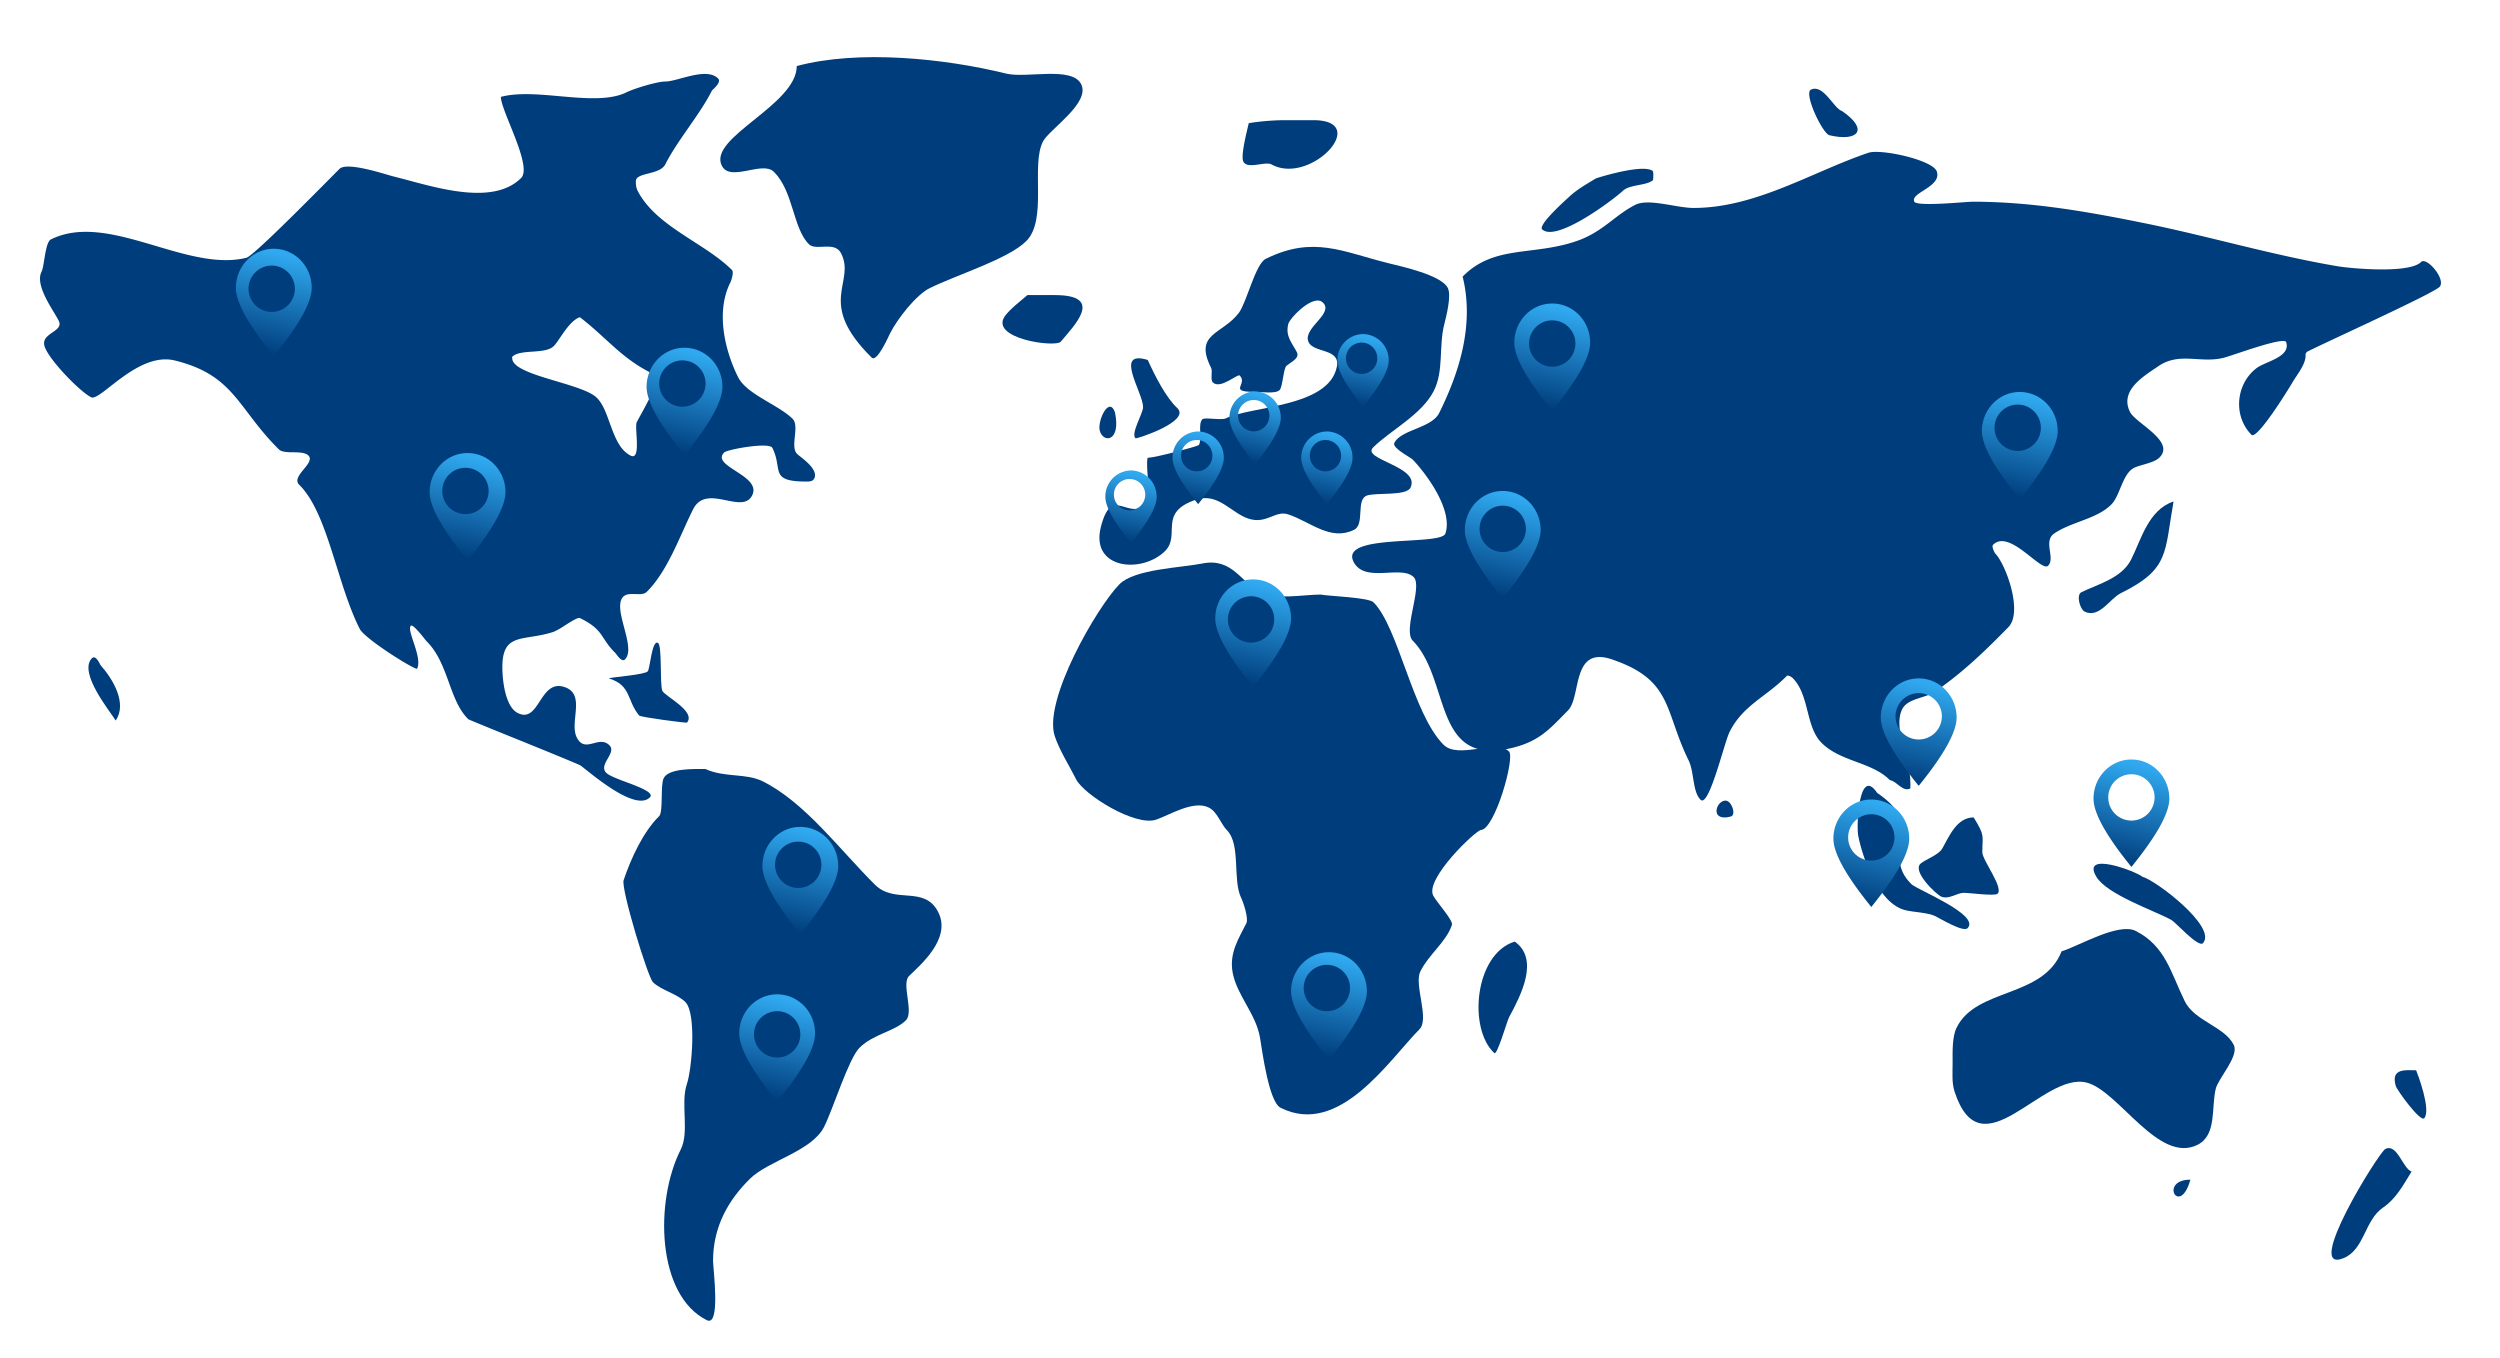 <svg id="Ebene_1" data-name="Ebene 1" xmlns="http://www.w3.org/2000/svg" xmlns:xlink="http://www.w3.org/1999/xlink" viewBox="0 0 1187 645"><defs><style>.cls-1{filter:url(#filter-1);}.cls-2{fill:#003d7c;}.cls-10,.cls-11,.cls-12,.cls-13,.cls-14,.cls-15,.cls-16,.cls-17,.cls-18,.cls-19,.cls-2,.cls-20,.cls-3,.cls-4,.cls-5,.cls-6,.cls-7,.cls-8,.cls-9{fill-rule:evenodd;}.cls-3{fill:url(#Unbenannter_Verlauf);}.cls-4{fill:url(#Unbenannter_Verlauf-2);}.cls-5{fill:url(#Unbenannter_Verlauf-3);}.cls-6{fill:url(#Unbenannter_Verlauf-4);}.cls-7{fill:url(#Unbenannter_Verlauf-5);}.cls-8{fill:url(#Unbenannter_Verlauf_2);}.cls-9{fill:url(#Unbenannter_Verlauf_2-2);}.cls-10{fill:url(#Unbenannter_Verlauf_2-3);}.cls-11{fill:url(#Unbenannter_Verlauf_2-4);}.cls-12{fill:url(#Unbenannter_Verlauf_3);}.cls-13{fill:url(#Unbenannter_Verlauf_4);}.cls-14{fill:url(#Unbenannter_Verlauf_5);}.cls-15{fill:url(#Unbenannter_Verlauf_6);}.cls-16{fill:url(#Unbenannter_Verlauf_7);}.cls-17{fill:url(#Unbenannter_Verlauf_8);}.cls-18{fill:url(#Unbenannter_Verlauf_9);}.cls-19{fill:url(#Unbenannter_Verlauf_10);}.cls-20{fill:url(#Unbenannter_Verlauf_11);}</style><filter id="filter-1" x="-3.2%" y="-6.1%" width="106.4%" height="112.2%" name="filter-1"><feOffset result="shadowOffsetOuter1" dy="2" in="SourceAlpha"/><feGaussianBlur result="shadowBlurOuter1" stdDeviation="8.5" in="shadowOffsetOuter1"/><feColorMatrix result="shadowMatrixOuter1" values="0 0 0 0 0 0 0 0 0 0 0 0 0 0 0 0 0 0 0.32 0" in="shadowBlurOuter1"/><feMerge><feMergeNode in="shadowMatrixOuter1"/><feMergeNode in="SourceGraphic"/></feMerge></filter><linearGradient id="Unbenannter_Verlauf" x1="280.73" y1="806.61" x2="280.62" y2="805.97" gradientTransform="matrix(36, 0, 0, -51, -9509, 41324.11)" gradientUnits="userSpaceOnUse"><stop offset="0" stop-color="#30a9f0"/><stop offset="1" stop-color="#003d7c"/></linearGradient><linearGradient id="Unbenannter_Verlauf-2" x1="279.09" y1="805.87" x2="278.99" y2="805.23" xlink:href="#Unbenannter_Verlauf"/><linearGradient id="Unbenannter_Verlauf-3" x1="279.98" y1="806.24" x2="279.87" y2="805.59" xlink:href="#Unbenannter_Verlauf"/><linearGradient id="Unbenannter_Verlauf-4" x1="281.67" y1="806.24" x2="281.57" y2="805.59" xlink:href="#Unbenannter_Verlauf"/><linearGradient id="Unbenannter_Verlauf-5" x1="282.15" y1="807.14" x2="282.05" y2="806.5" xlink:href="#Unbenannter_Verlauf"/><linearGradient id="Unbenannter_Verlauf_2" x1="288.71" y1="803.45" x2="288.55" y2="802.51" gradientTransform="matrix(36, 0, 0, -51, -9678, 41211.11)" xlink:href="#Unbenannter_Verlauf"/><linearGradient id="Unbenannter_Verlauf_2-2" x1="297" y1="800.95" x2="296.84" y2="800.01" gradientTransform="matrix(36, 0, 0, -51, -9678, 41211.11)" xlink:href="#Unbenannter_Verlauf"/><linearGradient id="Unbenannter_Verlauf_2-3" x1="294.19" y1="801.71" x2="294.04" y2="800.76" gradientTransform="matrix(36, 0, 0, -51, -9678, 41211.11)" xlink:href="#Unbenannter_Verlauf"/><linearGradient id="Unbenannter_Verlauf_2-4" x1="293.57" y1="800.58" x2="293.41" y2="799.63" gradientTransform="matrix(36, 0, 0, -51, -9678, 41211.11)" xlink:href="#Unbenannter_Verlauf"/><linearGradient id="Unbenannter_Verlauf_3" x1="280.72" y1="807" x2="280.57" y2="806.06" gradientTransform="matrix(36, 0, 0, -51, -9779, 41324.11)" xlink:href="#Unbenannter_Verlauf"/><linearGradient id="Unbenannter_Verlauf_4" x1="281.22" y1="807" x2="281.07" y2="806.06" gradientTransform="matrix(36, 0, 0, -51, -9900, 41374.11)" xlink:href="#Unbenannter_Verlauf"/><linearGradient id="Unbenannter_Verlauf_5" x1="281.55" y1="807.37" x2="281.4" y2="806.42" gradientTransform="matrix(36, 0, 0, -51, -9754, 41570.11)" xlink:href="#Unbenannter_Verlauf"/><linearGradient id="Unbenannter_Verlauf_6" x1="280.72" y1="807" x2="280.57" y2="806.06" gradientTransform="matrix(36, 0, 0, -51, -9735, 41631.11)" xlink:href="#Unbenannter_Verlauf"/><linearGradient id="Unbenannter_Verlauf_7" x1="280.72" y1="807" x2="280.57" y2="806.06" gradientTransform="matrix(36, 0, 0, -51, -9473, 41611.11)" xlink:href="#Unbenannter_Verlauf"/><linearGradient id="Unbenannter_Verlauf_8" x1="280.72" y1="807" x2="280.57" y2="806.06" gradientTransform="matrix(36, 0, 0, -51, -9145, 41345.11)" xlink:href="#Unbenannter_Verlauf"/><linearGradient id="Unbenannter_Verlauf_9" x1="280.72" y1="807" x2="280.57" y2="806.06" gradientTransform="matrix(36, 0, 0, -51, -9974, 41277.11)" xlink:href="#Unbenannter_Verlauf"/><linearGradient id="Unbenannter_Verlauf_10" x1="280.72" y1="807" x2="280.57" y2="806.06" gradientTransform="matrix(36, 0, 0, -51, -9367, 41303.11)" xlink:href="#Unbenannter_Verlauf"/><linearGradient id="Unbenannter_Verlauf_11" x1="280.72" y1="807" x2="280.57" y2="806.06" gradientTransform="matrix(36, 0, 0, -51, -9509, 41434.11)" xlink:href="#Unbenannter_Verlauf"/></defs><g id="enfit-laendervertretungen"><g id="Map" class="cls-1"><path id="Path" class="cls-2" d="M598.71,279.48c-9.51-4.81-13.48-16.84-27.92-13.92-9.8,2-32.08,2.57-39.26,9.83-10.67,10.8-36.31,55.18-30.75,72.07,2.27,6.88,7.22,14.61,10.12,20.47,3.66,7.42,28.14,22.59,38,19.25,6.44-2.18,17.77-9.44,25.08-5.73,4,2,5.71,7.82,8.5,10.64,6.85,6.93,2.58,23.65,6.88,32.35,1,2,3.53,9.64,2.43,11.88-3.49,7.07-8.37,14.15-6.47,23.75,2.12,10.73,11.09,19.43,12.94,30.71,1.05,6.32,4.22,30.38,9.72,33.17,27.89,14.11,51.58-22.72,66-37.27,4.85-4.9-2.7-21.14.4-27.43,4-8.15,12.31-14,15-22.11.71-2.15-7.42-10.94-8.9-13.93-4-8,20.38-31.12,22.66-31.12,6.66-.41,16.26-34.32,13.36-37.26-6-6.11-24.08,3.89-31.16-3.28-14.68-14.85-21.24-55.47-33.18-67.56-2.34-2.37-21.3-2.92-25.09-3.69C619.56,280.3,605.35,282.84,598.71,279.48Z"/><path id="Path-2" data-name="Path" class="cls-2" d="M719.07,445.11C700.2,451,696.92,486.36,709.5,498c1.36,1.27,6-15.13,7-17,5.43-10.09,14.71-27.53,2.61-36Z"/><path id="Path-3" data-name="Path" class="cls-2" d="M592.9,56.54c-.73,3.25-3.9,15.2-2.59,18.09,1.79,4,10.43-.19,13.38,1.43,18.47,10.19,47.64-21,19.85-21H611a110.62,110.62,0,0,0-18.13,1.43Z"/><path id="Path-4" data-name="Path" class="cls-2" d="M757.87,82.63c-4.5,2.75-8.92,5.23-12.35,8.38-2.42,2.21-15.49,13.89-13.27,15.93,6.72,6.15,33.16-13.62,38.43-18.44,3.27-3,11.18-2.28,14.18-5a15.47,15.47,0,0,0,0-4.19c-4.05-3.72-24.64,2.56-27,3.35Z"/><path id="Path-5" data-name="Path" class="cls-2" d="M487.82,138.11h13c23.93,0,9.1,14.55,2.85,22.1-2.5,3-35.33-1.58-26.05-12.77,2.65-3.2,5.42-5.28,10.17-9.33Z"/><path id="Path-6" data-name="Path" class="cls-2" d="M545,168.93c-16.46-5.14-2.26,15.38-2.26,22.38,0,2.95-6,12.57-3.6,14.79.44.41,26.49-8.11,19.82-14.36-5.37-5-10.61-15.33-14-22.81Z"/><path id="Path-7" data-name="Path" class="cls-2" d="M529.38,193.76c-2.78-7.93-8.44,4-7.21,8.74,1.6,6,10.18,5.37,7.21-8.74Z"/><path id="Path-8" data-name="Path" class="cls-2" d="M544.91,215.25c-1.22,4.83,2.12,19.08-.82,22-8.47,8.37-16.23-9.5-21.41,11-5.07,20,19.45,22.31,30.47,11.4,7.68-7.59-3.71-18.32,14.82-24.43,10.39-3.42,16.56,6.28,24.7,9,8.74,2.88,12.78-4.06,18.94-2,10.52,3.46,20.1,12.86,31.29,7.33,5.29-2.62.67-14.48,6.17-16.29,4.42-1.46,18.58.3,20.59-3.67,5.09-10.06-23.48-13.43-17.7-19.14,8-8,23.08-15.52,28.81-26.87,4.85-9.59,2.26-21.14,5-31.76.9-3.58,3.46-13.5,1.64-17.11-3.08-6.09-21.61-10.12-28.41-11.8-21.41-5.3-35.42-13.23-58.05-2-4.89,2.42-9.07,20.79-12.76,25.65-7.85,10.36-21.51,9.58-13.17,26.06.84,1.67-.46,5.66.82,6.93,3.56,3.52,11.77-4.24,12.76-3.26,4.09,4.05-5.63,7.74,6.59,7.74,3.57,0,10.4,1.11,12.35-.82,1.35-1.33,1.74-8.73,2.88-11,.77-1.53,7-3.68,5.36-6.93-2.23-4.4-5.6-7.57-4.12-13.43.74-2.92,12-14.6,16.47-10.18,5.28,5.22-9.19,11.82-7,18.32,2,5.93,15.44,3,13.58,12.22-3.9,19.28-40.68,18.49-52.69,24.43-2.12,1-10.09-.61-11.12.41-2.28,2.25,0,9-1.65,12.21-.3.6-20.13,5.9-24.29,6.11Z"/><path id="Path-9" data-name="Path" class="cls-2" d="M683.37,194c-3.62,7.37-18.18,7.89-21.34,14.33-1.16,2.35,7.6,6.74,8.73,7.9,5.22,5.32,19.37,23.33,15.52,35.08-2,6-50.29-.18-43.65,13.33,5.16,10.51,22.74,1.43,28.62,7.41,4.3,4.38-5.28,25.26-.49,30.14,17.82,18.14,9.58,58.61,45.12,51.38,14.51-3,19.45-8.95,28.62-18.28,6.42-6.54,1.5-30.78,20.86-24.21,28.92,9.82,24.74,24.22,36.38,47.92,2.73,5.56,1.79,14.89,5.72,18.74s11.2-27,13.68-32.08c6.24-12.71,17.48-16.81,27.17-26.67.67-.69,2.53.6,2.91,1,8,8.17,6,22.92,13.58,30.63,9,9.14,24,9.09,32.5,17.79,3.25.49,6.15,5.76,9.7,3.95a20,20,0,0,0,0-3.46c0-9.79-8.29-25.09-3.88-34.09,2.62-5.32,10.71-5.13,15.53-8.39,13.57-9.22,24.67-20.19,34.92-30.63,7.06-7.19-1.17-29.85-6.3-35.08-.18-.18-1.76-3.15-1-4,7.75-7.89,22.92,13.21,26.19,9.88,3.51-3.57-2.5-11.64,2.91-15.31,8.28-5.63,20.26-6.8,27.17-13.84,4-4,5.27-14.54,10.67-17.29,3-1.51,9.52-2.29,12.13-4.94C1033,207.5,1014,199,1011.3,193.55c-5-10.2,6.46-16.9,13.58-21.74,10-6.81,20-1.14,31-3.95,4-1,28.65-10.27,29.59-7.41,2.32,7.1-9.89,9.15-14.07,12.35-9.78,7.47-11.27,22.6-2.42,31.61,2.63,2.69,17.84-22,19.4-24.7,2.33-4,6.31-8.6,6.31-12.84a1.89,1.89,0,0,1,1-2c8.89-4.52,59.38-27.37,62.57-30.63,3.37-3.43-6.1-14.53-8.73-11.85-5.45,5.55-32.64,3.19-39.78,2-30.66-5.2-60.17-14-90.71-20.25-27.51-5.6-54.26-10.37-82.47-10.37-2.83,0-26.45,2.43-27.65,0-2.1-4.3,13.09-7,10.68-14.33-1.8-5.49-26.6-10.9-32.51-8.89-26.61,9-53.41,26.18-83,26.18-8.09,0-21.37-4.68-27.65-1.48-10,5.07-15.46,13-28.13,17.29-20.8,7.06-39,1.67-53.85,16.79C700.38,153.17,692,176.54,683.37,194Z"/><path id="Path-10" data-name="Path" class="cls-2" d="M874.58,50.72c-4-1.27-8.8-13-14.76-10.16-3.58,1.71,5.51,20.87,8.77,21.65,13.36,3.2,19.13-2.5,6-11.49Z"/><path id="Path-11" data-name="Path" class="cls-2" d="M1032,236.11c-12,3.94-15.42,18.26-20.15,27.58-4.54,8.94-15.88,11.69-23.59,15.49-2.66,1.31-.59,8.17,1.47,9.19,7,3.45,12-6.17,17.2-8.71,23.26-11.45,20.71-19.21,25.07-43.55Z"/><path id="Path-12" data-name="Path" class="cls-2" d="M891.31,374.51c-8.77-13.15-10,15.71-9,20.46,2.12,10.59,9.57,32,22.36,35.19,4.06,1,10.72,1.08,14.28,2.86,2.31,1.15,13.2,7.73,15.23,5.7,6.32-6.31-24-18.31-26.65-20.92-15.44-15.44,9.31-25.77-16.18-43.29Z"/><path id="Path-13" data-name="Path" class="cls-2" d="M937.1,386.11c-8.11,0-11.7,9.18-14.91,14.77-1.8,3.13-8,5.16-10.28,7.15-4.2,3.65,7.4,14.64,9.76,15.66,3.6,1.57,7.5-1.79,10.8-1.79,2.64,0,14.52,1.68,15.94.45,3.13-2.73-7.2-15.94-7.2-19.68,0-8.35,1.4-7.56-4.11-16.56Z"/><path id="Path-14" data-name="Path" class="cls-2" d="M1017.42,414.4c-3.47-2.86-29.67-12.6-22,0,5,8.3,27.81,16.13,35.55,20.39,2,1.1,12.88,13.37,15,11,6.89-7.58-22.42-29.82-28.54-31.41Z"/><path id="Path-15" data-name="Path" class="cls-2" d="M978.85,449.68C970.07,472,938.32,466.91,929,485.93c-2.19,4.45-1.9,11.77-1.9,16.91,0,4.59-.45,9.27.95,13.53,12.74,38.91,41.69-9.69,62.71-4.35,15.23,3.88,34.19,38.91,52.73,29.49,9.13-4.65,6.36-17.66,8.55-26.59,1.24-5,11.17-15.45,8.55-20.78-4.3-8.74-18.61-11.28-23.28-20.78-6.61-13.45-9.06-26.11-23.27-33.35-8.22-4.17-27.4,7.35-35.16,9.67Z"/><path id="Path-16" data-name="Path" class="cls-2" d="M1040,558.11c-15.14,0-5.06,18,0,0Z"/><path id="Path-17" data-name="Path" class="cls-2" d="M1145,554.24c-4.2-1.44-6.82-13.59-12.48-10.68-3,1.52-39.34,59.83-19.76,51.79,9.92-4.07,9.9-18,18.72-24,6.07-4.16,9.43-10.37,13.52-17.08Z"/><path id="Path-18" data-name="Path" class="cls-2" d="M1147.18,506.16c-4.91,0-12.12-1.16-9.69,7.4.56,2,11.76,17.47,13.56,15.35,3.36-3.94-3.23-21.24-3.87-22.75Z"/><path id="Path-19" data-name="Path" class="cls-2" d="M334.9,363.12c-5.58,0-17.37-.39-19.77,4.34-1.7,3.36-.1,16-2.19,18.07-7.71,7.62-13.42,20.25-16.84,30.37-1.36,4,11.49,46.05,13.91,48.44,3.87,3.81,11.33,5.4,15.37,9.4,5.39,5.32,3.17,31.82.74,39-3.12,9.22,1.35,22.62-2.93,31.09-12.38,24.45-11.47,69.16,12.44,81,6.66,3.29,2.93-24.5,2.93-28.2,0-16.52,7.55-29.14,17.57-39,8.58-8.47,29.27-13,35.14-24.58,4.22-8.33,11.68-32.5,16.84-37.59,6.7-6.62,16.46-7.59,22-13,3.93-3.89-2.21-17.34,1.46-21,5-5,20.36-17.63,13.91-30.36-6.55-12.94-20.5-3.62-30-13-16.51-16.31-33.24-39.19-53.44-49.17-7.95-3.92-17.83-1.63-27.09-5.78Z"/><path id="Path-20" data-name="Path" class="cls-2" d="M378.3,29.34c0,18.57-42.34,34-35.57,47.35,4,7.93,19.23-2.53,24.69,2.87,9.37,9.26,9,26.87,16.69,34.43,3.33,3.29,12.18-1.75,15.25,4.3,7.1,14-12.09,23.21,14.51,49.5,2.52,2.49,8.08-10.23,8.72-11.48,3.54-7,12.37-18.31,18.87-21.52,12.82-6.33,37.15-13.75,45.73-22.24,10.29-10.16,2.18-35.87,8-47.34,2.91-5.75,22.69-18.27,18.14-27.26-4.37-8.64-26-2.65-35.57-5-29.32-7.24-70.25-11.45-99.45-3.59Z"/><path id="Path-21" data-name="Path" class="cls-2" d="M315.9,36.7c5.91,0,19.44-7,25.05-1.45,1.87,1.84-2.71,5.35-2.95,5.82C332.17,52.6,321.73,64.49,315.9,76c-2.61,5.17-14,3.78-14,8a10.35,10.35,0,0,0,.73,4.36c4.9,9.67,14.32,16.27,24,22.56l1.21.79c7.08,4.58,14.2,9,19.71,14.5,1,1-.35,5.06-.73,5.82-7.54,14.89-1.87,34.15,3.68,45.12,4.08,8.07,19,13,25.78,19.65,3.57,3.52-1.32,13.25,2.21,16.74,1.48,1.46,10.39,7.13,8.11,11.64-.7,1.38-2.17,1.46-3.69,1.46-18,0-11-5.7-16.2-16-1.44-2.85-21.37.73-22.84,2.18-3.48,3.44,1.54,6.25,6.49,9.49l.57.38c4.36,2.89,8.4,6.15,6.2,10.51-2.3,4.54-7.38,3.34-12.74,2.26l-.68-.14c-5.6-1.1-11.41-1.83-14.58,4.43-6.23,12.31-12,29.36-22.1,39.3-1.19,1.17-3.19,1.09-5.26,1l-.68,0c-1.95-.07-3.87,0-5.11,1.2-2.67,2.64-1.34,8.24.18,14l.47,1.77c1.51,5.76,2.82,11.38.09,14.08-1.35,1.34-3.33-1.46-4.13-2.54l-.12-.16a1.63,1.63,0,0,0-.17-.21c-7.6-7.5-5.31-11-16.95-16.74-.82-.41-3.64,1.3-6.48,3.09l-.85.54a32.64,32.64,0,0,1-5.19,2.92c-14.13,4.65-24.31-.07-24.31,16.74,0,6.39,1.39,18.88,7.37,21.83,5.16,2.55,7.73-1.51,10.49-5.73l.33-.51c2.66-4.05,5.6-8,11.28-6.13,10.39,3.42,2.16,16.65,5.89,24,2,4,4.78,3.51,7.64,2.77l.44-.11c2.51-.66,5.1-1.29,7.39,1,3.67,3.62-5.47,9.15-1.47,13.1,1.37,1.36,5.69,3,10.07,4.62l1,.36c6,2.29,11.63,4.66,9.6,6.67-7.5,7.41-31.06-14.25-33.16-15.28s-14.85-6.24-27.26-11.28l-1.52-.61c-12.38-5-24-9.74-24.26-9.95-9.34-9.22-9.21-26.57-19.89-37.11-.41-.41-6.31-8.32-7.37-7.28-2.22,2.2,5.66,15,2.95,20.38-.52,1-24.78-14-27.26-18.93-4.27-8.43-7.51-18.65-10.67-28.77l-.49-1.55C154.82,250.9,150.08,236,142,228.1c-2-2,.05-4.64,2.14-7.19l.38-.46c1.89-2.31,3.57-4.53,1.9-6.17-1.38-1.37-4.13-1.48-6.87-1.53h-.79c-2.61-.05-5.11-.16-6.34-1.37-19.63-19.4-21-35.22-49.36-42.21-17.67-4.37-35.44,19.6-39.78,17.46C38,184,23.38,169,21.22,162.61c-1.11-3.3,1.15-5,3.4-6.58l.42-.29c2.17-1.5,4.13-2.91,2.81-5.51-2.68-5.29-11.44-16.69-8.1-23.29.59-1.18,1-4.06,1.48-7l.13-.74c.6-3.45,1.37-6.82,2.81-7.53C51.42,98.2,88.42,127.45,117,120.39c1.83-.45,11.44-9.58,21.32-19.32l1.19-1.17c8.5-8.4,17-17,20.62-20.65l.48-.48.6-.59c3.62-3.58,22.06,2.73,25.78,3.64,17.61,4.35,46.37,14.6,60.41.73C253,77,237.81,50.61,237.81,44c8.08-2.18,18.52-1.16,28.86-.24l1.48.13h0l1.47.13c10.54.88,20.71,1.33,27.87-2.2C301.17,40,312.08,36.7,315.9,36.7ZM275.33,148.61c-5.25,1.73-9.73,11.07-12.41,13.72-4.12,4.07-15.84,1.23-19.71,5.06-.17.17,0,.48,0,.72,0,4.68,10.75,7.86,21.3,11l1.11.33c7.58,2.27,14.85,4.56,17.74,7.42s4.44,7.32,6.15,12l.36,1c2.2,6,4.59,12,9.55,14.46,5.26,2.6,1.68-13.44,2.92-15.89,2.05-4.07,10.25-17.24,8.76-21.67-1.07-3.18-.08-.76-1.46-1.44C294.94,168.06,288.31,158.6,275.33,148.61Z"/><path id="Path-22" data-name="Path" class="cls-2" d="M289,320.07c10.82,3.31,8.48,10.35,14.46,17.66.66.8,22.49,3.65,22.73,3.36,4.43-5.41-10.64-12.53-11.71-15.13-1.3-3.17,0-21.41-2.07-22.7-2.83-1.73-3.81,12.22-4.82,13.45-1.38,1.69-16.63,2.71-18.59,3.36Z"/><path id="Path-23" data-name="Path" class="cls-2" d="M54.92,340.11c-2.54-4.24-17.66-22.49-11.43-29.42,2-2.26,3.95,2.8,4.29,3.18,5.69,6.34,12.81,18.11,7.14,26.24Z"/><path id="Path-2-2" data-name="Path-2" class="cls-2" d="M815.17,384.13c-.8-2.31,1.29-6,4.14-6s5.17,6.73,2.54,7.52S816,386.45,815.17,384.13Z"/></g><path id="Combined-Shape" class="cls-3" d="M595.94,185.86a12.38,12.38,0,0,1,12.18,12.58q0,6.94-12.18,21.92-12.18-15-12.18-21.92A12.39,12.39,0,0,1,595.94,185.86Zm-.68,4.06a7.44,7.44,0,1,0,7.45,7.44A7.45,7.45,0,0,0,595.26,189.92Z"/><path id="Combined-Shape-2" data-name="Combined-Shape" class="cls-4" d="M537,223.36a12.39,12.39,0,0,1,12.18,12.58q0,6.94-12.18,21.92-12.18-15-12.18-21.92A12.39,12.39,0,0,1,537,223.36Zm-.68,4.06a7.44,7.44,0,1,0,7.44,7.44A7.44,7.44,0,0,0,536.32,227.42Z"/><path id="Combined-Shape-3" data-name="Combined-Shape" class="cls-5" d="M568.88,204.86a12.38,12.38,0,0,1,12.18,12.58q0,6.94-12.18,21.92-12.18-15-12.17-21.92A12.38,12.38,0,0,1,568.88,204.86Zm-.67,4.06a7.44,7.44,0,1,0,7.44,7.44A7.45,7.45,0,0,0,568.21,208.92Z"/><path id="Combined-Shape-4" data-name="Combined-Shape" class="cls-6" d="M630,204.86a12.39,12.39,0,0,1,12.18,12.58q0,6.94-12.18,21.92-12.18-15-12.18-21.92A12.39,12.39,0,0,1,630,204.86Zm-.68,4.06a7.44,7.44,0,1,0,7.44,7.44A7.44,7.44,0,0,0,629.32,208.92Z"/><path id="Combined-Shape-5" data-name="Combined-Shape" class="cls-7" d="M647.18,158.61a12.38,12.38,0,0,1,12.17,12.58q0,6.94-12.17,21.92Q635,178.13,635,171.19A12.38,12.38,0,0,1,647.18,158.61Zm-.68,4.06a7.44,7.44,0,1,0,7.44,7.44A7.44,7.44,0,0,0,646.5,162.67Z"/><path id="Combined-Shape-Copy-9" class="cls-8" d="M713.5,233.11c9.94,0,18,8.32,18,18.59q0,10.26-18,32.41-18-22.14-18-32.41C695.5,241.43,703.56,233.11,713.5,233.11Zm0,7a11,11,0,1,0,11,11A11,11,0,0,0,713.5,240.11Z"/><path id="Combined-Shape-Copy-9-2" data-name="Combined-Shape-Copy-9" class="cls-9" d="M1012,360.61c9.94,0,18,8.32,18,18.59q0,10.26-18,32.41-18-22.14-18-32.41C994,368.93,1002.06,360.61,1012,360.61Zm0,7a11,11,0,1,0,11,11A11,11,0,0,0,1012,367.61Z"/><path id="Combined-Shape-Copy-9-3" data-name="Combined-Shape-Copy-9" class="cls-10" d="M911,322.11c9.94,0,18,8.32,18,18.59q0,10.26-18,32.41Q893,351,893,340.7C893,330.43,901.06,322.11,911,322.11Zm0,7a11,11,0,1,0,11,11A11,11,0,0,0,911,329.11Z"/><path id="Combined-Shape-Copy-9-4" data-name="Combined-Shape-Copy-9" class="cls-11" d="M888.5,379.61c9.94,0,18,8.32,18,18.59q0,10.26-18,32.41-18-22.14-18-32.41C870.5,387.93,878.56,379.61,888.5,379.61Zm0,7a11,11,0,1,0,11,11A11,11,0,0,0,888.5,386.61Z"/><path id="Combined-Shape-Copy-10" class="cls-12" d="M325,165.11c9.94,0,18,8.32,18,18.59q0,10.26-18,32.41Q307,194,307,183.7C307,173.43,315.06,165.11,325,165.11Zm-1,6a11,11,0,1,0,11,11A11,11,0,0,0,324,171.11Z"/><path id="Combined-Shape-Copy" class="cls-13" d="M222,215.11c9.94,0,18,8.32,18,18.59q0,10.26-18,32.41Q204,244,204,233.7C204,223.43,212.06,215.11,222,215.11Zm-1,7a11,11,0,1,0,11,11A11,11,0,0,0,221,222.11Z"/><path id="Combined-Shape-Copy-5" class="cls-14" d="M380,392.61c9.94,0,18,8.32,18,18.59q0,10.26-18,32.41-18-22.14-18-32.41C362,400.93,370.06,392.61,380,392.61Zm-1,7a11,11,0,1,0,11,11A11,11,0,0,0,379,399.61Z"/><path id="Combined-Shape-Copy-6" class="cls-15" d="M369,472.11c9.94,0,18,8.32,18,18.59q0,10.26-18,32.41Q351,501,351,490.7C351,480.43,359.06,472.11,369,472.11Zm0,8a11,11,0,1,0,11,11A11,11,0,0,0,369,480.11Z"/><path id="Combined-Shape-Copy-7" class="cls-16" d="M631,452.11c9.94,0,18,8.32,18,18.59q0,10.26-18,32.41Q613,481,613,470.7C613,460.43,621.06,452.11,631,452.11Zm-1,6a11,11,0,1,0,11,11A11,11,0,0,0,630,458.11Z"/><path id="Combined-Shape-Copy-8" class="cls-17" d="M959,186.11c9.94,0,18,8.32,18,18.59q0,10.26-18,32.41Q941,215,941,204.7C941,194.43,949.06,186.11,959,186.11Zm-1,6a11,11,0,1,0,11,11A11,11,0,0,0,958,192.11Z"/><path id="Combined-Shape-Copy-2" class="cls-18" d="M130,118.11c9.94,0,18,8.32,18,18.59q0,10.26-18,32.41Q112,147,112,136.7C112,126.43,120.06,118.11,130,118.11Zm-1,8a11,11,0,1,0,11,11A11,11,0,0,0,129,126.11Z"/><path id="Combined-Shape-Copy-3" class="cls-19" d="M737,144.11c9.94,0,18,8.32,18,18.59q0,10.26-18,32.41Q719,173,719,162.7C719,152.43,727.06,144.11,737,144.11Zm0,8a11,11,0,1,0,11,11A11,11,0,0,0,737,152.11Z"/><path id="Combined-Shape-Copy-4" class="cls-20" d="M595,275.11c9.94,0,18,8.32,18,18.59q0,10.26-18,32.41Q577,304,577,293.7C577,283.43,585.06,275.11,595,275.11Zm-1,8a11,11,0,1,0,11,11A11,11,0,0,0,594,283.11Z"/></g></svg>